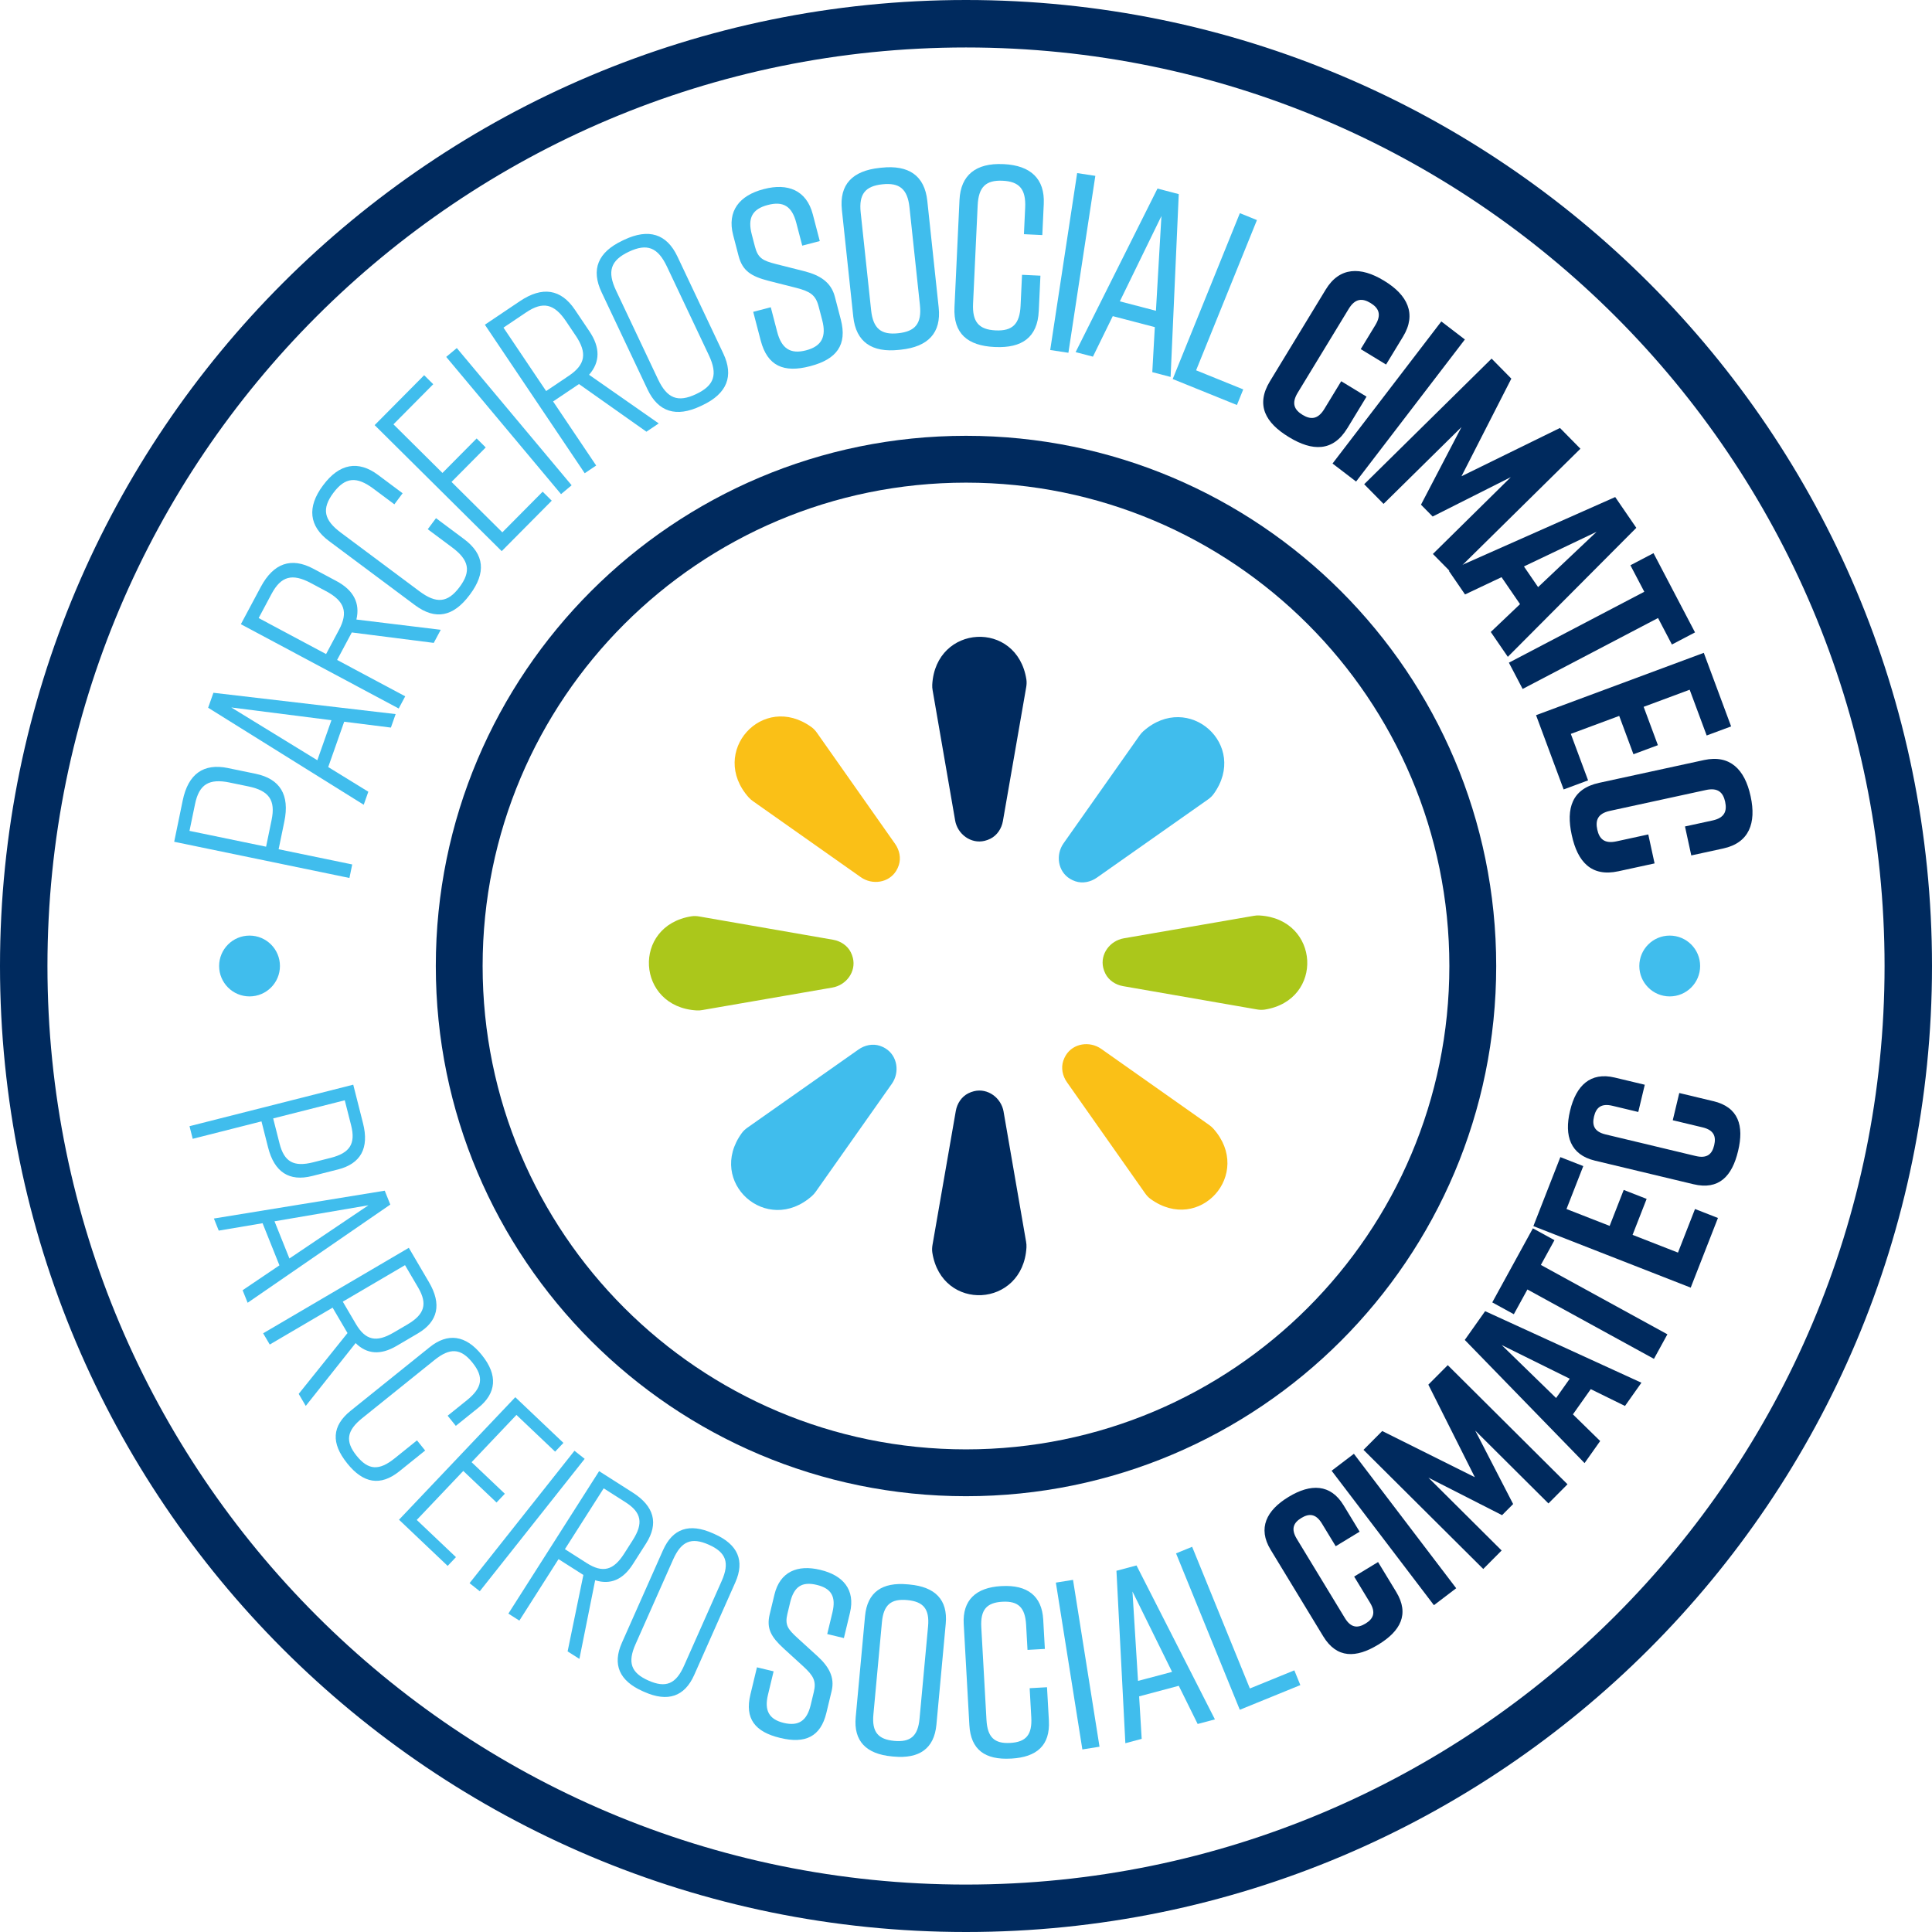 <?xml version="1.0" encoding="UTF-8"?> <svg xmlns="http://www.w3.org/2000/svg" id="Camada_1" data-name="Camada 1" viewBox="0 0 997.54 997.54"><defs><style> .cls-1 { fill: #40bded; } .cls-2 { fill: #002a5e; } .cls-3 { fill: #fac017; } .cls-4 { fill: #abc71b; } </style></defs><path class="cls-2" d="M498.77,0C223.31,0,0,223.31,0,498.77s223.31,498.77,498.77,498.77,498.77-223.31,498.77-498.77S774.24,0,498.77,0ZM498.78,973.05c-261.93,0-474.28-212.34-474.28-474.27S236.84,24.51,498.78,24.51s474.27,212.34,474.27,474.27-212.34,474.27-474.27,474.27h0Z"></path><path class="cls-2" d="M498.78,225.02c-151.19,0-273.76,122.57-273.76,273.75s122.57,273.76,273.76,273.76,273.75-122.57,273.75-273.76-122.56-273.75-273.75-273.75ZM498.77,748.35c-137.83,0-249.58-111.74-249.58-249.58s111.74-249.57,249.58-249.57,249.57,111.74,249.57,249.57-111.74,249.58-249.57,249.58h0Z"></path><g><path class="cls-1" d="M117.74,396.58l14.22,2.93c12.67,2.62,17.69,10.93,14.86,24.63l-2.96,14.35,38,7.85-1.44,6.98-90.48-18.69,4.4-21.33c2.83-13.7,10.73-19.34,23.4-16.73h0ZM118.63,404.05c-10.73-2.22-15.82.91-17.93,11.12l-2.86,13.83,39.55,8.17,2.85-13.83c2.11-10.21-1.33-15.1-12.06-17.31l-9.57-1.97h.02Z"></path><path class="cls-1" d="M177.71,372.64l-8.24,23.41,20.7,12.74-2.37,6.73-80.33-50.1,2.72-7.72,94.09,11-2.45,6.97-24.12-3.03h0ZM171.12,371.86l-51.7-6.58,44.43,27.25,7.28-20.67h-.01Z"></path><path class="cls-1" d="M223.95,331.94l-42.31-5.39-.68,1.28-6.9,12.92,35.16,18.78-3.36,6.29-81.49-43.53,10.26-19.21c6.59-12.34,15.77-15.52,27.18-9.42l11.88,6.34c8.85,4.73,12.33,11.37,10.33,19.88l43.55,5.3-3.61,6.75h-.01ZM168.34,305.24l-7.8-4.17c-9.66-5.16-15.43-3.6-20.34,5.59l-6.65,12.46,34.81,18.59,6.65-12.46c4.91-9.2,2.88-14.92-6.67-20.02h0Z"></path><path class="cls-1" d="M239.62,278.36c10.58,7.89,11.39,17.39,3.03,28.6l-.16.21c-8.36,11.21-17.6,13.22-28.28,5.25l-44.43-33.14c-10.16-7.58-11.39-17.39-3.03-28.61l.16-.21c8.37-11.21,18.13-12.82,28.28-5.25l12.69,9.47-4.26,5.71-10.79-8.05c-8.67-6.47-14.56-6.09-20.72,2.16-6.15,8.25-4.85,14,3.83,20.48l40.62,30.3c8.67,6.47,14.56,6.09,20.72-2.17,6.16-8.25,4.85-14-3.83-20.47l-12.59-9.39,4.26-5.71,14.49,10.81h.01Z"></path><path class="cls-1" d="M259.04,284.57l-65.6-65.07,25.56-25.77,4.69,4.65-20.54,20.71,25.3,25.1,17.66-17.81,4.68,4.65-17.66,17.8,26.24,26.03,20.82-20.99,4.69,4.65-25.84,26.05h0Z"></path><path class="cls-1" d="M289.68,255.14l-59.29-70.86,5.47-4.57,59.29,70.85-5.47,4.57h0Z"></path><path class="cls-1" d="M333.78,222.91l-34.84-24.61-1.2.81-12.16,8.17,22.24,33.08-5.92,3.98-51.55-76.68,18.07-12.15c11.61-7.81,21.21-6.31,28.43,4.43l7.51,11.17c5.6,8.33,5.55,15.83-.21,22.4l35.97,25.12-6.35,4.27h.01ZM297.2,173.23l-4.93-7.34c-6.11-9.09-11.94-10.42-20.59-4.61l-11.72,7.88,22.02,32.75,11.72-7.88c8.65-5.82,9.55-11.82,3.51-20.81h-.01Z"></path><path class="cls-1" d="M321.37,124.24l.95-.45c12.65-5.98,21.91-3.06,27.44,8.63l23.7,50.11c5.53,11.69,1.91,20.71-10.74,26.69l-.95.45c-12.65,5.98-21.91,3.06-27.44-8.63l-23.7-50.11c-5.59-11.81-1.91-20.7,10.74-26.69ZM359.43,203.48c9.43-4.46,11.26-10.15,6.58-20.05l-21.67-45.82c-4.68-9.9-10.24-12.09-19.67-7.63-9.42,4.46-11.26,10.15-6.58,20.05l21.67,45.82c4.68,9.9,10.24,12.09,19.67,7.63h0Z"></path><path class="cls-1" d="M414.22,126.84l-3.07-11.75c-2.23-8.56-6.65-11.36-14.69-9.26-8.05,2.1-10.53,6.7-8.29,15.26l1.63,6.26c1.57,6,4.08,7.26,10.95,9.01l14.6,3.69c7.9,2.03,13.73,5.56,15.69,13.09l3.1,11.88c3.4,13.03-2.16,20.48-15.69,24.01l-.25.07c-13.54,3.53-21.99-.12-25.43-13.28l-3.87-14.81,9.07-2.37,3.33,12.77c2.2,8.43,6.72,11.62,14.89,9.48,8.17-2.13,10.55-7.12,8.35-15.55l-1.87-7.15c-1.57-6-4.46-7.7-11.5-9.55l-14.32-3.63c-8.92-2.31-13.46-5.08-15.5-12.87l-2.8-10.73c-3.27-12.51,3.37-20.52,15.63-23.72l.26-.07c12.26-3.2,21.97.54,25.23,13.06l3.6,13.79-9.07,2.37h.02Z"></path><path class="cls-1" d="M454.14,86.69l1.05-.11c13.91-1.49,22.19,4,23.6,17.12l5.88,55.12c1.4,13.12-5.54,20.23-19.45,21.72l-1.05.11c-13.91,1.49-22.19-4-23.6-17.12l-5.88-55.12c-1.42-13.26,5.54-20.23,19.45-21.72ZM463.79,172.06c8.79-.94,12.21-5.02,11.18-14.6l-5.38-50.39c-1.02-9.58-5.22-12.85-14.01-11.91-8.79.94-12.21,5.02-11.18,14.6l5.38,50.39c1.02,9.58,5.22,12.85,14.01,11.91Z"></path><path class="cls-1" d="M536.33,160.66c-.63,13.45-8.56,19.16-22.54,18.51h-.26c-13.98-.67-21.35-6.96-20.71-20.54l2.59-55.38c.6-12.92,8.56-19.16,22.54-18.51h.26c13.98.67,21.32,7.62,20.71,20.54l-.75,16.09-9.49-.45.64-13.71c.44-9.49-2.94-13.49-11.64-13.89-8.7-.41-12.44,3.25-12.89,12.75l-2.37,50.63c-.45,9.49,2.94,13.48,11.64,13.89s12.44-3.25,12.89-12.75l.75-15.95,9.5.45-.86,18.33h-.01Z"></path><path class="cls-1" d="M542.25,180.71l13.91-91.34,9.39,1.43-13.91,91.35-9.4-1.43h.01Z"></path><path class="cls-1" d="M596.26,168.9l-21.71-5.67-10.24,20.92-8.94-2.34,42.27-84.45,10.98,2.87-4.21,94.39-9.45-2.47,1.3-23.26h0ZM596.84,160.46l2.83-48.92-21.47,44.05,18.64,4.87h0Z"></path><path class="cls-1" d="M638.66,209.12l-33.16-13.42,34.68-85.64,8.81,3.57-31.41,77.57,24.34,9.86-3.27,8.08v-.02Z"></path><path class="cls-2" d="M695.63,221.14c-7.41,12.18-18.05,11.89-30,4.62l-.23-.14c-11.96-7.27-17.18-16.47-9.7-28.76l28.81-47.37c7.13-11.73,18.04-11.89,30-4.62l.23.14c11.96,7.27,16.83,17.04,9.7,28.77l-8.78,14.44-13.08-7.96,7.55-12.41c3.36-5.53,1.68-8.86-2.49-11.4s-7.91-2.49-11.27,3.03l-26.34,43.31c-3.36,5.53-1.68,8.86,2.49,11.4s7.91,2.49,11.27-3.03l8.71-14.32,13.08,7.96-9.94,16.35h0Z"></path><path class="cls-2" d="M688.02,239.33l56.17-73.36,12.16,9.31-56.17,73.36-12.16-9.31Z"></path><path class="cls-2" d="M739.71,266.69l-6.02-6.11,20.91-40.07-40.23,39.66-10.01-10.15,65.79-64.86,10.19,10.34-25.74,50.4,50.85-24.93,10.56,10.72-65.79,64.86-10.38-10.53,40.23-39.66-40.37,20.34h.01Z"></path><path class="cls-2" d="M784.83,311.94l-9.55-13.93-18.85,8.92-8.36-12.19,85.9-38.1,10.9,15.89-66.34,66.61-8.81-12.84,15.11-14.37h0ZM794.16,303.14l30.19-28.55-37.51,17.88,7.32,10.67Z"></path><path class="cls-2" d="M863.25,332.78l-7.16-13.68-69.91,36.62-7.1-13.56,69.91-36.62-7.17-13.68,11.93-6.25,21.43,40.92-11.93,6.25Z"></path><path class="cls-2" d="M793.1,369.26l86.61-32.18,14.11,37.98-12.62,4.69-8.78-23.63-23.76,8.83,7.35,19.8-12.62,4.69-7.35-19.8-24.99,9.28,8.92,24-12.62,4.69-14.25-38.35h0Z"></path><path class="cls-2" d="M835.59,449.86c-13.93,3.03-21.05-4.88-24.02-18.55l-.06-.26c-2.97-13.67.1-23.79,14.15-26.85l54.17-11.77c13.41-2.91,21.05,4.88,24.02,18.55l.06.26c2.97,13.67-.74,23.93-14.15,26.85l-16.51,3.59-3.25-14.96,14.19-3.08c6.32-1.37,7.58-4.89,6.55-9.66-1.04-4.77-3.64-7.45-9.96-6.07l-49.53,10.76c-6.32,1.37-7.58,4.89-6.54,9.66,1.04,4.77,3.64,7.45,9.96,6.07l16.38-3.56,3.25,14.96-18.7,4.06h-.01Z"></path></g><g><g><path class="cls-2" d="M518.19,573.99c-1.24-7.16-8.17-12.29-15.23-10.59-1.03.25-2.03.61-3,1.1-3.5,1.76-5.79,5.28-6.46,9.14l-12.02,69.1c-.23,1.33-.3,2.71-.09,4.04,4.88,30.85,46.83,28.54,48.6-2.74.06-.97-.03-1.97-.2-2.93l-11.61-67.11h.01Z"></path><path class="cls-2" d="M493.14,423.56c1.24,7.16,8.17,12.29,15.23,10.59,1.03-.25,2.03-.61,3-1.1,3.5-1.76,5.79-5.28,6.46-9.14l12.02-69.1c.23-1.33.3-2.71.09-4.04-4.88-30.85-46.83-28.54-48.6,2.74-.06.97.03,1.97.2,2.93l11.61,67.11h-.01Z"></path></g><g><path class="cls-3" d="M626.46,582.73c-.65-.73-1.42-1.37-2.21-1.93l-55.66-39.24c-5.94-4.18-14.46-2.91-18.26,3.28-.55.9-1,1.87-1.34,2.89-1.24,3.72-.36,7.83,1.89,11.03l40.36,57.36c.78,1.1,1.7,2.13,2.8,2.92,25.27,18.36,53.29-12.93,32.43-36.3h0Z"></path><path class="cls-3" d="M421.82,378.37c-.78-1.1-1.7-2.13-2.8-2.92-25.27-18.36-53.29,12.93-32.43,36.3.65.73,1.42,1.37,2.21,1.93l55.66,39.24c5.94,4.18,14.46,2.91,18.26-3.28.55-.9,1-1.87,1.34-2.89,1.24-3.72.36-7.83-1.89-11.03l-40.36-57.36h0Z"></path></g><g><path class="cls-4" d="M650.26,472.67c-.97-.06-1.97.03-2.93.2l-67.11,11.61c-7.16,1.24-12.29,8.17-10.59,15.23.25,1.03.61,2.03,1.1,3,1.76,3.5,5.28,5.79,9.14,6.46l69.1,12.02c1.33.23,2.71.3,4.04.09,30.85-4.88,28.54-46.83-2.74-48.6h0Z"></path><path class="cls-4" d="M439.29,491.68c-1.76-3.5-5.28-5.79-9.14-6.46l-69.1-12.02c-1.33-.23-2.71-.3-4.04-.09-30.85,4.88-28.54,46.83,2.74,48.6.97.06,1.97-.03,2.93-.2l67.11-11.61c7.16-1.24,12.29-8.17,10.59-15.23-.25-1.03-.61-2.03-1.1-3h0Z"></path></g><g><path class="cls-1" d="M590.29,377.58c-.73.65-1.37,1.42-1.93,2.21l-39.24,55.66c-4.18,5.94-2.91,14.46,3.28,18.26.9.55,1.87,1,2.89,1.34,3.72,1.24,7.82.36,11.03-1.89l57.36-40.36c1.1-.78,2.13-1.7,2.92-2.8,18.36-25.27-12.93-53.29-36.3-32.43h-.01Z"></path><path class="cls-1" d="M457.21,541.32c-.9-.55-1.87-1-2.89-1.34-3.72-1.24-7.83-.36-11.03,1.89l-57.36,40.36c-1.1.78-2.13,1.7-2.92,2.8-18.36,25.27,12.93,53.29,36.3,32.43.73-.65,1.37-1.42,1.93-2.21l39.24-55.66c4.18-5.94,2.91-14.46-3.28-18.26h.01Z"></path></g></g><g><path class="cls-1" d="M174.47,603.83l-13.29,3.37c-11.84,3-19.53-1.99-22.77-14.79l-3.4-13.41-35.51,9-1.65-6.52,84.54-21.43,5.05,19.93c3.25,12.8-1.14,20.85-12.97,23.86h0ZM170.65,597.86c10.02-2.54,13.06-7.3,10.64-16.84l-3.28-12.92-36.96,9.37,3.28,12.92c2.42,9.54,7.35,12.27,17.38,9.73l8.94-2.27h0Z"></path><path class="cls-1" d="M144.28,653.33l-8.71-21.75-22.63,3.82-2.5-6.25,88.21-14.37,2.87,7.17-73.66,50.7-2.59-6.48,19.02-12.85h-.01ZM149.43,649.79l40.81-27.48-48.5,8.28,7.69,19.2h0Z"></path><path class="cls-1" d="M154.23,719.69l25.2-31.4-.7-1.18-7-11.93-32.45,19.04-3.41-5.8,75.21-44.14,10.4,17.73c6.68,11.39,4.72,20.34-5.81,26.52l-10.96,6.43c-8.17,4.79-15.23,4.32-21.1-1.49l-25.74,32.44-3.66-6.23h.02ZM203.14,688.09l7.2-4.22c8.92-5.23,10.51-10.65,5.53-19.14l-6.75-11.5-32.13,18.85,6.75,11.5c4.98,8.49,10.59,9.67,19.4,4.5h0Z"></path><path class="cls-1" d="M206.21,759.65c-9.71,7.81-18.59,6.31-26.86-3.98l-.15-.2c-8.28-10.29-7.93-19.2,1.88-27.09l40.78-32.8c9.32-7.5,18.59-6.31,26.86,3.98l.15.19c8.28,10.29,7.44,19.6-1.87,27.09l-11.65,9.37-4.22-5.24,9.9-7.96c7.96-6.4,9-11.87,2.91-19.45-6.09-7.57-11.66-7.73-19.62-1.33l-37.28,29.98c-7.96,6.4-9,11.88-2.91,19.45s11.66,7.73,19.62,1.33l11.55-9.29,4.22,5.24-13.3,10.7h-.01Z"></path><path class="cls-1" d="M206.02,784.67l60.04-63.26,24.85,23.59-4.29,4.52-19.97-18.96-23.16,24.4,17.17,16.3-4.29,4.52-17.17-16.3-24.02,25.3,20.24,19.21-4.29,4.52-25.12-23.85h.01Z"></path><path class="cls-1" d="M242.45,817.42l54.16-68.36,5.27,4.18-54.16,68.36-5.27-4.18h0Z"></path><path class="cls-1" d="M293.08,852.63l8.13-39.44-1.16-.74-11.67-7.43-20.22,31.74-5.68-3.61,46.86-73.56,17.34,11.05c11.14,7.1,13.47,15.97,6.91,26.27l-6.83,10.72c-5.09,7.99-11.6,10.78-19.46,8.29l-8.14,40.61-6.1-3.88.02-.02ZM322.24,802.22l4.49-7.04c5.56-8.72,4.51-14.27-3.79-19.56l-11.24-7.16-20.02,31.42,11.24,7.16c8.3,5.29,13.84,3.79,19.33-4.83h0Z"></path><path class="cls-1" d="M368.02,791.67l.91.4c12.07,5.36,15.69,13.78,10.74,24.94l-21.24,47.83c-4.96,11.16-13.63,14.12-25.7,8.76l-.91-.4c-12.07-5.36-15.69-13.78-10.74-24.94l21.24-47.83c5.01-11.27,13.63-14.12,25.7-8.76h0ZM334.8,867.71c9,4,14.19,1.8,18.39-7.65l19.42-43.73c4.2-9.45,2.34-14.78-6.66-18.77-9-4-14.19-1.8-18.39,7.65l-19.42,43.73c-4.2,9.45-2.34,14.78,6.66,18.77Z"></path><path class="cls-1" d="M427.12,843.7l2.68-11.14c1.95-8.12-.48-12.42-8.11-14.25s-11.74.89-13.7,9.01l-1.43,5.94c-1.37,5.69.16,7.86,5.1,12.37l10.51,9.58c5.67,5.2,8.95,10.74,7.23,17.88l-2.71,11.27c-2.97,12.36-10.91,16.09-23.75,13l-.24-.06c-12.84-3.09-18.25-9.9-15.25-22.37l3.38-14.05,8.6,2.07-2.91,12.11c-1.92,8,.42,12.66,8.17,14.52s11.96-1.23,13.88-9.22l1.63-6.79c1.37-5.69-.29-8.4-5.32-13.07l-10.3-9.4c-6.4-5.89-8.95-10.22-7.17-17.61l2.45-10.17c2.85-11.87,11.95-15.58,23.57-12.79l.24.06c11.63,2.79,18.04,10.23,15.19,22.1l-3.14,13.08-8.6-2.07h0Z"></path><path class="cls-1" d="M468.67,818.04l.99.09c13.15,1.22,19.8,7.84,18.65,20.24l-4.81,52.11c-1.15,12.41-8.89,17.7-22.04,16.48l-.99-.09c-13.15-1.22-19.8-7.84-18.65-20.24l4.81-52.11c1.16-12.53,8.89-17.7,22.04-16.48ZM461.71,898.86c8.31.77,12.23-2.37,13.07-11.43l4.4-47.64c.84-9.06-2.44-12.86-10.75-13.63-8.31-.77-12.23,2.37-13.07,11.43l-4.4,47.64c-.84,9.06,2.44,12.86,10.75,13.63h0Z"></path><path class="cls-1" d="M541.56,888.45c.71,12.69-6.19,18.81-19.37,19.55h-.25c-13.19.75-20.71-4.45-21.43-17.26l-2.92-52.25c-.68-12.19,6.19-18.81,19.37-19.55h.25c13.19-.75,20.75,5.07,21.43,17.26l.85,15.18-8.96.5-.72-12.94c-.5-8.96-4.06-12.38-12.27-11.92s-11.37,4.25-10.87,13.21l2.67,47.77c.5,8.96,4.06,12.38,12.27,11.92s11.37-4.25,10.87-13.21l-.84-15.05,8.96-.5.97,17.29h0Z"></path><path class="cls-1" d="M558.85,903.28l-13.68-86.14,8.86-1.41,13.68,86.14-8.86,1.41Z"></path><path class="cls-1" d="M608.63,870.42l-20.47,5.45,1.32,21.95-8.43,2.24-4.6-89.03,10.36-2.75,40.48,79.48-8.91,2.37-9.75-19.71h0ZM605.17,863.22l-20.45-41.49,2.87,46.17,17.58-4.68h0Z"></path><path class="cls-1" d="M671.4,870.06l-31.26,12.74-32.92-80.76,8.31-3.39,29.81,73.15,22.96-9.36,3.1,7.62h0Z"></path><path class="cls-2" d="M720.9,821.95c6.99,11.5,2.12,20.29-9.17,27.15l-.21.13c-11.29,6.86-21.27,7.23-28.32-4.38l-27.17-44.73c-6.73-11.08-2.12-20.29,9.17-27.15l.21-.13c11.29-6.86,21.59-6.7,28.32,4.38l8.28,13.63-12.35,7.5-7.12-11.71c-3.17-5.22-6.69-5.26-10.63-2.87s-5.53,5.54-2.36,10.76l24.84,40.9c3.17,5.22,6.7,5.26,10.64,2.87s5.53-5.54,2.36-10.76l-8.21-13.52,12.35-7.5,9.38,15.44h-.01Z"></path><path class="cls-2" d="M740.37,828.8l-52.82-69.42,11.5-8.75,52.82,69.42-11.5,8.75Z"></path><path class="cls-2" d="M781.26,776.58l-5.71,5.74-38.02-19.37,37.8,37.61-9.49,9.54-61.83-61.51,9.67-9.72,47.81,23.84-24-47.78,10.02-10.07,61.83,61.51-9.84,9.89-37.8-37.61,19.57,37.92h0Z"></path><path class="cls-2" d="M821.35,717.25l-9.21,13.02,14.07,13.77-8.06,11.39-61.85-63.59,10.51-14.85,80.7,36.94-8.49,12-17.67-8.68h0ZM810.5,711.87l-35.16-17.4,28.11,27.36,7.05-9.97h0Z"></path><path class="cls-2" d="M802.6,640.34l-7.01,12.78,65.33,35.82-6.95,12.67-65.33-35.82-7.01,12.78-11.14-6.11,20.97-38.24,11.14,6.11h0Z"></path><path class="cls-2" d="M872.96,664.84l-81.24-31.76,13.93-35.63,11.84,4.63-8.67,22.17,22.28,8.71,7.26-18.57,11.84,4.63-7.26,18.57,23.44,9.16,8.8-22.51,11.84,4.63-14.07,35.98h0Z"></path><path class="cls-2" d="M884.62,568.54c13.09,3.13,15.9,12.77,12.83,25.62l-.06.24c-3.07,12.85-9.83,20.2-23.04,17.04l-50.89-12.18c-12.6-3.02-15.9-12.77-12.83-25.62l.06-.24c3.07-12.85,10.44-20.05,23.04-17.03l15.51,3.71-3.36,14.06-13.33-3.19c-5.94-1.42-8.45,1.05-9.52,5.54-1.07,4.48.05,7.83,5.99,9.25l46.53,11.14c5.94,1.42,8.45-1.05,9.52-5.54,1.07-4.48-.05-7.83-5.99-9.25l-15.39-3.68,3.36-14.06,17.57,4.21v-.02Z"></path></g><circle class="cls-1" cx="862.12" cy="498.77" r="15.7"></circle><circle class="cls-1" cx="128.84" cy="498.77" r="15.7"></circle></svg> 